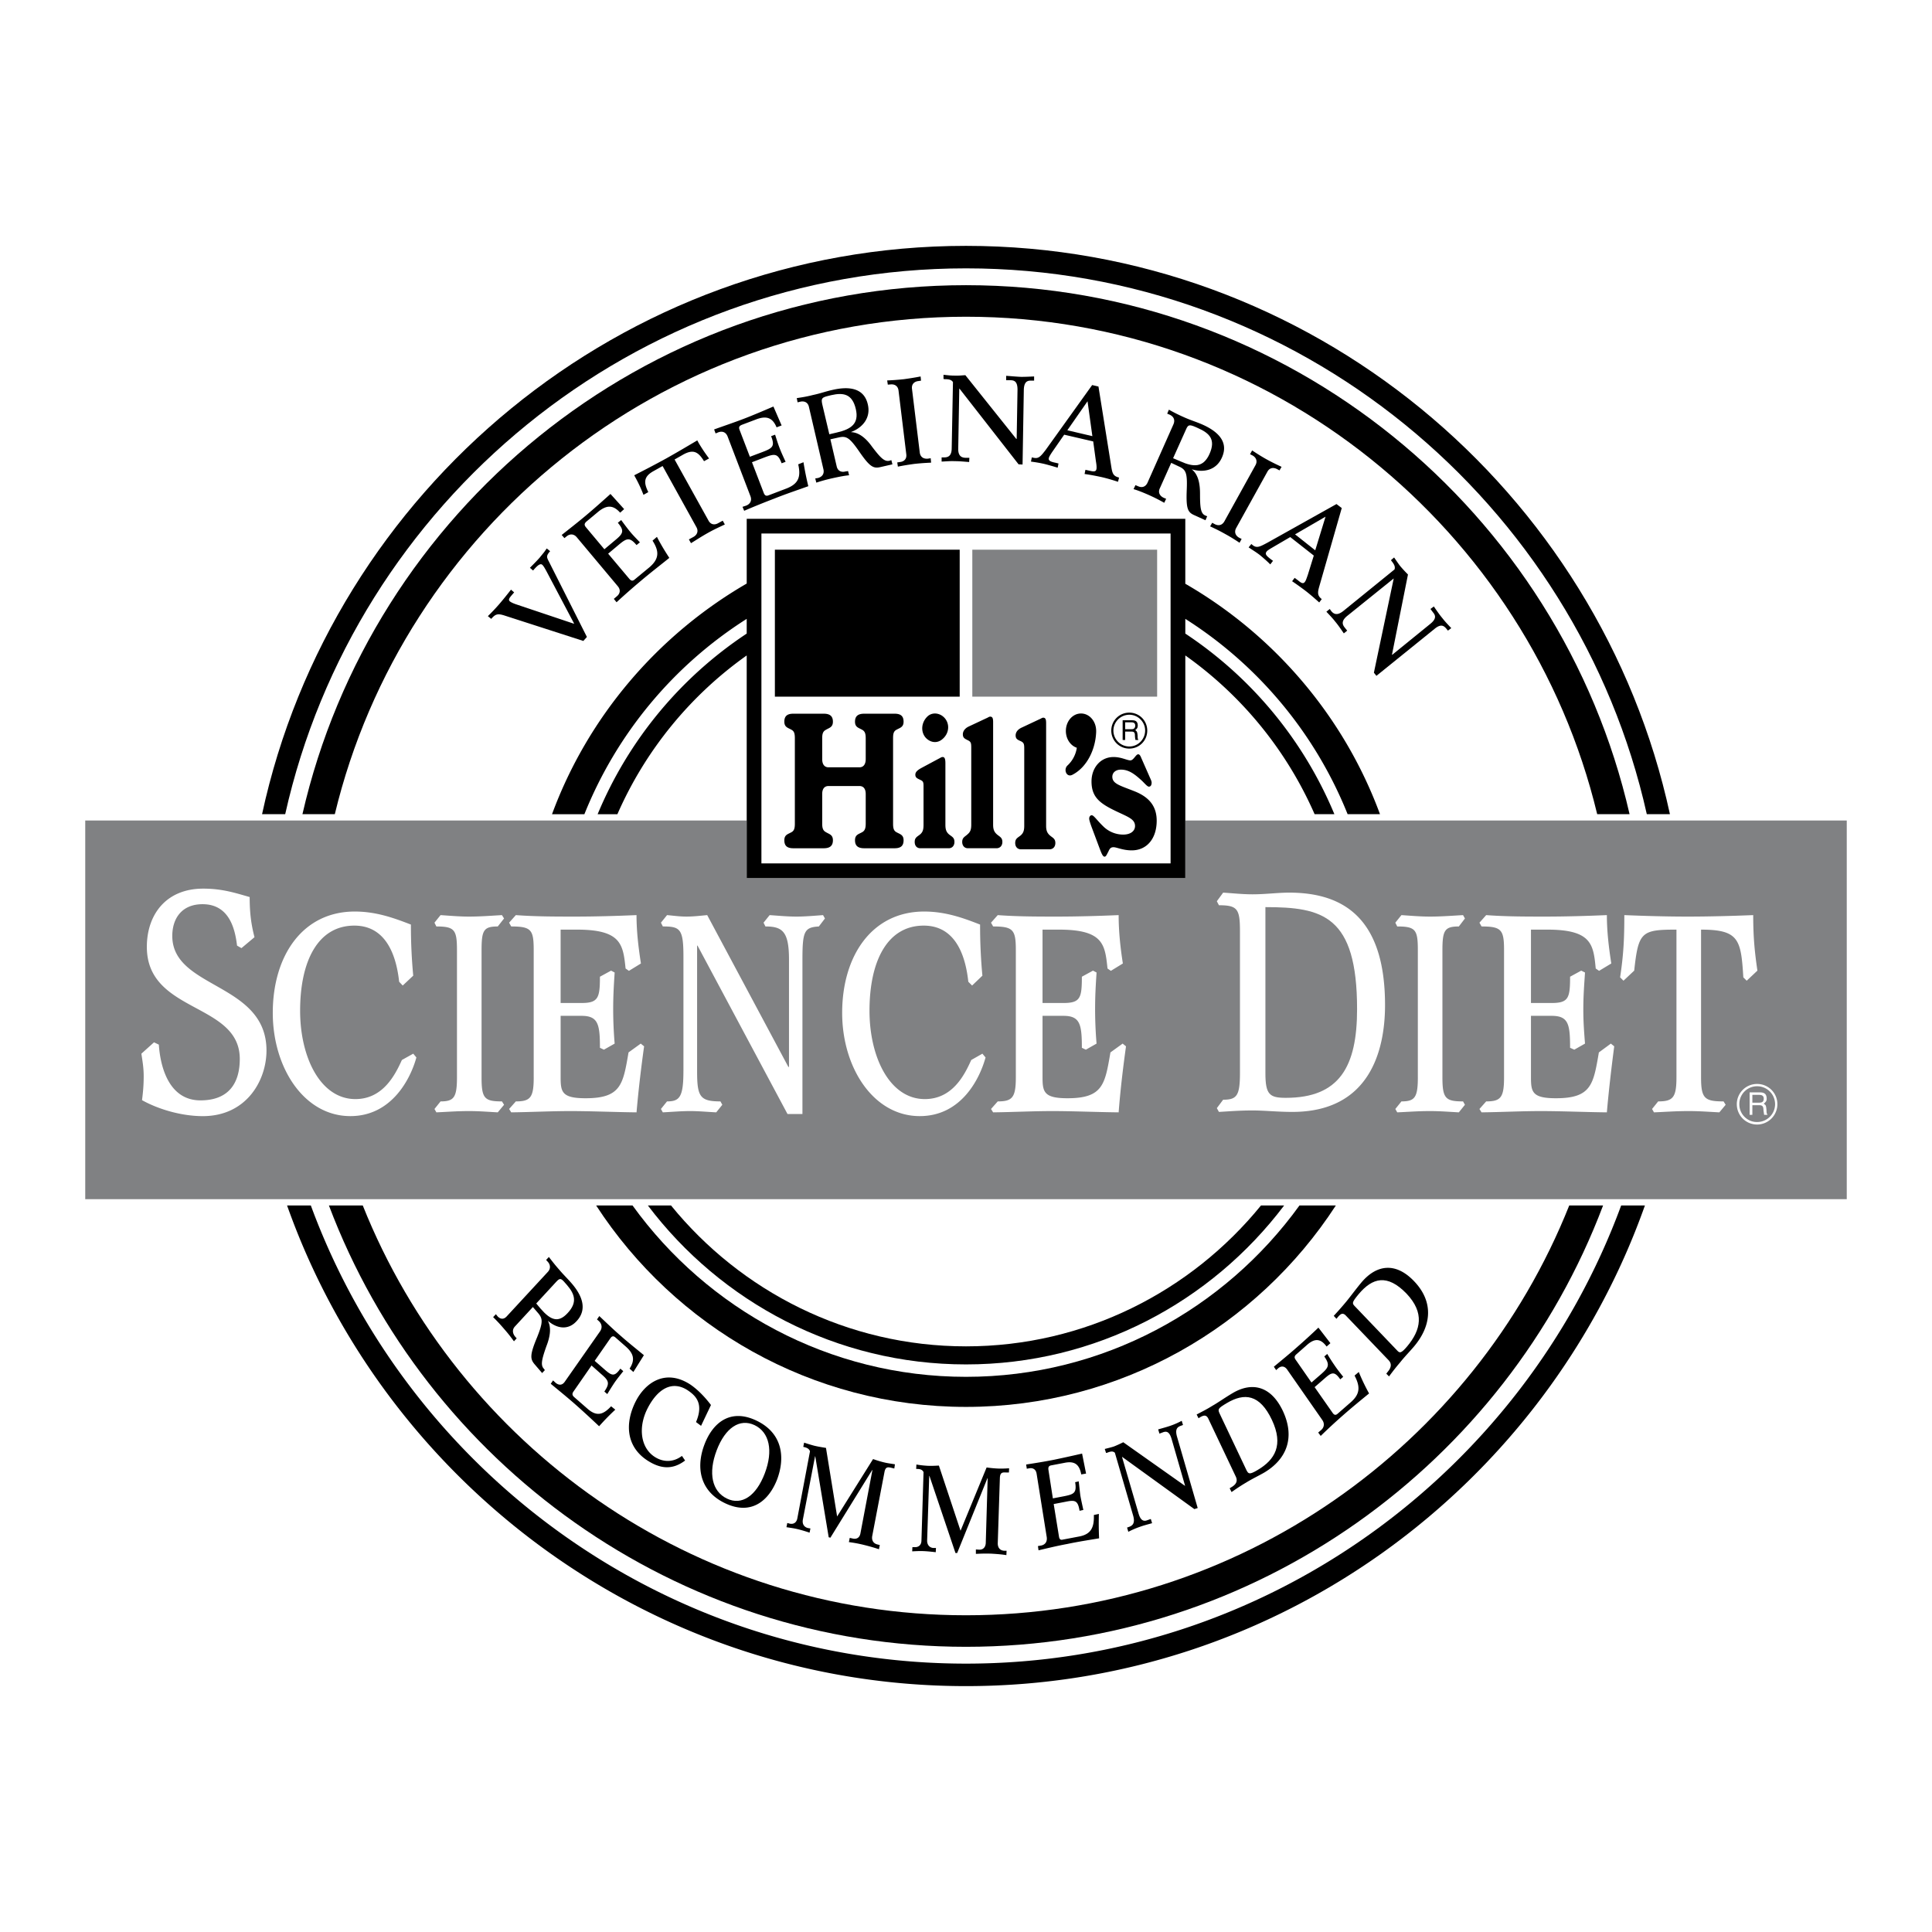 <svg xmlns="http://www.w3.org/2000/svg" width="2500" height="2500" viewBox="0 0 192.756 192.756"><g fill-rule="evenodd" clip-rule="evenodd"><path fill="#fff" d="M0 0h192.756v192.756H0V0z"/><path d="M134.012 60.968c-.588.461-.924.314-1.176.021l-.168-.231-.334.273c.314.335.586.608.881.986.314.377.523.692.859 1.175l.336-.273-.252-.314c-.252-.315-.336-.671.252-1.154l4.637-3.734v.021l-1.973 9.377.252.314 5.789-4.678c.629-.525.924-.336 1.176-.042l.168.209.334-.251c-.314-.336-.586-.608-.881-.986-.314-.377-.523-.692-.859-1.175l-.336.252.252.336c.252.293.377.629-.273 1.153l-3.797 3.084-.02-.021 1.594-7.993a13.67 13.67 0 0 1-.775-.839c-.211-.272-.4-.566-.609-.86l-.314.272.062.084c.211.273.398.524.295.839l-5.12 4.155zM130.486 57.339c-.125.356-.209.629-.314.734-.168.231-.418.042-.691-.189l-.314-.23-.252.335c.398.273.881.609 1.426 1.028.504.398.902.755 1.279 1.09l.252-.335c-.461-.357-.42-.672-.23-1.322l2.225-7.762-.525-.398-6.9 3.86c-.777.419-1.051.545-1.449.251l-.146-.125-.271.335c.398.272.754.482 1.133.776.377.314.713.608 1.027.923l.273-.356-.232-.168c-.314-.251-.629-.482-.418-.734.041-.084.188-.189.502-.377l1.867-1.091 2.35 1.846-.592 1.909zM122.16 52.011c-.252.44-.631.461-.986.272l-.23-.126-.211.357c.398.189.818.377 1.49.755.691.377 1.09.65 1.447.881l.209-.378-.252-.126c-.336-.188-.523-.545-.293-.965l3.105-5.601c.23-.44.629-.462.984-.273l.232.126.209-.357c-.398-.188-.818-.377-1.51-.755-.672-.378-1.07-.65-1.428-.881l-.209.377.252.126c.334.188.523.546.293.965l-3.102 5.603zM116.852 46.179l.756.356c.713.315.859.65.797 2.266-.084 1.951.084 2.308.756 2.601l1.111.503.168-.398-.211-.084c-.439-.21-.502-.797-.502-2.16 0-.986-.168-1.909-.799-2.413v-.02c1.197.356 2.434.063 2.98-1.175.754-1.657-.566-2.685-1.93-3.293-.568-.252-1.197-.44-1.848-.734a16.734 16.734 0 0 1-1.51-.755l-.168.398.252.105c.357.168.566.482.377.944l-2.6 5.853c-.211.44-.588.503-.945.335l-.252-.105-.188.398c.418.126.859.293 1.572.608.693.314 1.111.545 1.49.755l.188-.398-.25-.104c-.357-.168-.588-.504-.379-.944l1.135-2.539zM109.342 46.033c.062.356.084.65.043.797-.064.272-.357.21-.715.126l-.377-.084-.084.419c.461.063 1.049.168 1.721.315.629.146 1.154.314 1.615.461l.105-.419c-.588-.147-.672-.42-.777-1.092l-1.279-7.992-.629-.147-4.615 6.44c-.525.692-.734.923-1.217.818l-.189-.042-.084.42c.463.063.861.126 1.322.231.504.126.924.251 1.342.377l.084-.419-.252-.063c-.398-.084-.797-.168-.713-.482.021-.105.105-.252.295-.545l1.236-1.783 2.896.671.272 1.993zM94.952 44.71c0 .755-.336.923-.734.923h-.273v.42c.44-.021.839-.062 1.321-.042.482 0 .86.042 1.427.084l.021-.42h-.398c-.398-.021-.734-.188-.713-.944l.104-5.958h.021l5.895 7.552.398.021.125-7.447c.021-.818.357-.944.756-.923h.271v-.419c-.461.021-.838.042-1.299.042-.504-.021-.883-.062-1.49-.104v.44h.42c.398 0 .713.126.713.944l-.084 4.909h-.041l-5.078-6.356c-.377.021-.734.063-1.111.042-.357 0-.713-.042-1.07-.084v.419l.126.021c.314 0 .65.021.818.293l-.125 6.587zM90.42 45.319c.063.482-.23.734-.629.776l-.272.042.063.419c.419-.084.881-.167 1.636-.272.776-.084 1.259-.105 1.679-.125l-.042-.441-.272.042c-.399.042-.755-.126-.818-.608l-.776-6.356c-.063-.482.252-.734.629-.776l.273-.042-.042-.419c-.42.083-.902.167-1.657.272-.776.084-1.237.105-1.678.126l.063.419.272-.021c.378-.042.734.126.797.608l.774 6.356zM82.848 43.83l.839-.188c.755-.168 1.069.021 1.993 1.342 1.091 1.594 1.448 1.783 2.161 1.616l1.196-.273-.105-.419-.21.063c-.503.105-.902-.336-1.72-1.406-.566-.797-1.28-1.427-2.077-1.447v-.021c1.154-.441 1.972-1.426 1.657-2.749-.398-1.762-2.077-1.783-3.524-1.447-.607.126-1.216.356-1.93.503-.734.189-1.216.252-1.636.315l.083.42.273-.063c.377-.084.755.042.86.524l1.448 6.23c.104.482-.168.755-.546.86l-.272.042.105.419c.398-.125.86-.272 1.615-.44.755-.167 1.217-.251 1.657-.294l-.104-.419-.273.042c-.377.104-.755-.042-.86-.504l-.63-2.706zM74.247 50.962a79.92 79.92 0 0 1 3-1.216c1.154-.462 2.35-.86 3.398-1.238a30.555 30.555 0 0 1-.482-2.391l-.524.209c.273 1.217.063 1.93-1.175 2.413l-1.762.671c-.251.105-.398.042-.503-.231l-1.175-3.062 1.259-.483c1.007-.377 1.321-.419 1.699.588l.398-.146c-.21-.462-.419-.902-.587-1.343-.167-.419-.314-.902-.461-1.363l-.398.147c.398 1.007.146 1.195-.839 1.573l-1.28.482-1.028-2.685c-.105-.273-.021-.398.23-.503l1.385-.524c1.07-.419 1.678-.188 2.077.776l.503-.189-.818-1.888c-.986.42-1.951.839-2.937 1.217s-1.993.713-2.979 1.07l.147.399.252-.105c.377-.147.755-.062.943.399l2.287 5.979c.168.461-.063.776-.419.923l-.378.126.167.395zM68.94 54.193c.587-.357.986-.629 1.657-1.007.671-.378 1.111-.567 1.72-.86l-.21-.378-.461.252c-.336.189-.734.168-.965-.273l-3.377-6.083.881-.503c1.007-.546 1.489-.252 2.056.671l.503-.272c-.314-.42-.629-.86-1.028-1.531l-.147-.273c-.818.483-1.867 1.112-3.104 1.805-1.259.692-2.329 1.238-3.188 1.678l.147.273c.377.692.587 1.195.776 1.678l.482-.273c-.482-.964-.461-1.552.524-2.097l.902-.504 3.377 6.104c.231.42.042.776-.293.965l-.461.251.209.377zM61.514 60.087a67.674 67.674 0 0 1 2.433-2.14c.965-.818 1.951-1.573 2.832-2.287-.44-.671-.86-1.363-1.237-2.097l-.44.377c.671 1.049.692 1.804-.315 2.664L63.339 57.8c-.21.189-.357.168-.545-.042l-2.119-2.517 1.049-.881c.797-.671 1.091-.796 1.783.021l.336-.272c-.356-.378-.692-.713-.986-1.07-.294-.357-.587-.755-.881-1.154l-.335.272c.692.818.524 1.091-.293 1.762l-1.049.881-1.846-2.203c-.188-.23-.146-.377.063-.566l1.133-.944c.881-.734 1.531-.713 2.224.063l.398-.356-1.363-1.511c-.797.713-1.595 1.427-2.392 2.098-.818.692-1.657 1.343-2.476 1.993l.273.314.209-.168c.294-.251.692-.293 1.007.063l4.112 4.909c.315.377.21.755-.105 1.007l-.293.251.271.337zM58.199 63.947l.357-.398-3.797-7.531c-.231-.44-.273-.566.126-1.028l-.336-.272c-.378.545-.189.272-.692.902-.293.335-.671.713-.986 1.028l.314.272.147-.168c.272-.293.566-.587.776-.398.105.105.167.189.419.65l2.749 5.202-.021.021-5.748-1.929c-.314-.105-.524-.21-.629-.294-.21-.168-.021-.378.146-.587l.273-.315-.315-.272c-.377.482-.776.986-1.195 1.469a20.14 20.14 0 0 1-1.112 1.174l.335.273c.42-.482.629-.566 1.385-.315l7.804 2.516zM138.543 135.711c.314.336.293.713-.105 1.174l-.125.168.271.273c.357-.482.713-.943 1.113-1.406.461-.586 1.027-1.154 1.426-1.637 1.719-2.076 1.908-4.426-.043-6.461-1.867-1.949-3.775-1.635-5.266.146-.607.734-1.111 1.428-1.51 1.91a32.256 32.256 0 0 1-1.236 1.404l.271.295.105-.127c.271-.334.504-.545.838-.188l4.261 4.449zM131.768 143.262a55.189 55.189 0 0 1 2.223-2.055c.881-.777 1.783-1.512 2.602-2.182a20.033 20.033 0 0 1-1.027-2.141l-.42.357c.566 1.09.566 1.824-.357 2.643l-1.32 1.154c-.189.168-.336.168-.504-.062l-1.805-2.58.965-.84c.734-.65 1.008-.775 1.594.062l.295-.252c-.295-.377-.588-.734-.84-1.111a18.723 18.723 0 0 1-.754-1.174l-.295.252c.588.859.42 1.111-.314 1.762l-.965.838-1.574-2.266c-.166-.23-.125-.377.064-.545l1.049-.924c.797-.713 1.385-.65 1.971.148l.379-.336-1.197-1.553a62.463 62.463 0 0 1-2.182 1.992c-.754.672-1.51 1.281-2.264 1.91l.23.336.188-.168c.273-.252.631-.273.902.104l3.523 5.057c.252.377.148.754-.125.986l-.293.252.251.336zM123.291 147.311c.211.441.064.777-.439 1.07l-.168.105.189.377c.482-.336.943-.65 1.447-.943.607-.379 1.32-.713 1.824-1.008 2.244-1.342 3.084-3.502 1.846-6.146-1.195-2.518-3.104-2.916-5.033-1.762-.777.461-1.447.943-1.973 1.238-.566.355-1.111.629-1.594.881l.188.377.127-.084c.357-.209.65-.314.859.146l2.727 5.749zM113.055 151.213c.209.734-.041.986-.377 1.111l-.23.084.125.42a8.652 8.652 0 0 1 1.111-.482c.4-.146.734-.23 1.26-.377l-.127-.42-.355.125c-.336.127-.65.062-.861-.65l-1.656-5.664h.021l7.195 5.203.334-.105-2.055-7.09c-.23-.775.021-.986.355-1.111l.232-.084-.127-.42a7.314 7.314 0 0 1-1.09.482c-.42.146-.756.23-1.26.377l.127.42.336-.125c.334-.127.648-.127.881.67l1.342 4.658h-.021l-6.146-4.342c-.293.146-.607.293-.922.418-.314.105-.609.168-.924.252l.127.398.104-.02c.273-.105.547-.211.777 0l1.824 6.272zM103.615 154.674c.902-.209 1.824-.439 2.854-.629 1.09-.23 2.182-.398 3.188-.566a32.384 32.384 0 0 1-.021-2.434l-.502.105c.041 1.236-.273 1.908-1.428 2.139l-1.656.314c-.23.064-.357-.02-.398-.314l-.525-3.23 1.195-.23c.924-.189 1.219-.146 1.385.902l.379-.084c-.105-.482-.211-.943-.295-1.406-.062-.439-.104-.943-.168-1.447l-.355.084c.168 1.049-.105 1.195-1.029 1.385l-1.195.23-.439-2.832c-.043-.293.041-.42.271-.461l1.322-.252c1.008-.209 1.49.146 1.678 1.154l.482-.084-.398-1.994c-.922.211-1.867.42-2.77.609-.943.189-1.887.336-2.811.482l.064.42.25-.043c.336-.062.672.084.734.566l1.008 6.314c.062.482-.189.734-.525.818l-.355.062.06.422zM95.329 154.947h.168l3.021-7.469h.021l-.189 6.461c-.021.482-.314.693-.672.672l-.314-.021v.441c.441-.021.861-.043 1.553-.021.693.041 1.111.084 1.49.146l.02-.439h-.252c-.355-.021-.629-.252-.629-.734l.211-6.504c.02-.607.271-.588.67-.566h.232l.02-.42c-.377.021-.775.043-1.174.021-.42-.021-.777-.062-1.07-.105l-2.601 6.314-2.16-6.502c-.399.02-.797.041-1.154.02a10 10 0 0 1-1.091-.125l-.021.439c.315 0 .587.021.734.316l-.209 6.816c0 .482-.315.693-.672.672h-.23l-.021.42c.398-.021.755-.043 1.196-.021.42.021.755.062 1.154.105l.021-.42h-.252c-.335-.021-.629-.252-.629-.734l.209-6.461h.021l2.599 7.699zM82.68 153.373l.168.043 4.174-6.756h.021l-1.196 6.314c-.084.482-.419.609-.776.525l-.293-.064-.084.42c.44.062.881.127 1.552.295s1.07.293 1.447.418l.084-.418-.251-.064c-.336-.084-.587-.355-.504-.838l1.217-6.357c.105-.586.356-.523.734-.439l.252.062.062-.42c-.356-.062-.755-.104-1.153-.209-.42-.105-.734-.211-1.028-.314l-3.587 5.727-1.111-6.84c-.378-.062-.776-.125-1.133-.209-.335-.084-.713-.209-1.049-.314l-.084.42c.294.062.566.146.671.439l-1.259 6.672c-.084.482-.42.629-.776.545l-.23-.062-.084.42c.398.062.755.104 1.175.209s.755.209 1.133.336l.084-.42-.252-.041c-.335-.084-.587-.357-.503-.84l1.217-6.314h.021l1.341 8.074zM70.282 144.123c-.818 2.139-.566 4.594 2.056 5.852 2.643 1.26 4.384-.271 5.203-2.391.797-2.141.566-4.594-2.077-5.854-2.644-1.257-4.384.274-5.182 2.393zM70.933 140.178c-.587-.775-1.301-1.531-2.077-2.055-2.476-1.594-4.468-.168-5.412 1.656-1.07 2.078-1.07 4.49 1.153 5.938 1.238.797 2.455.986 3.755 0l-.315-.461c-.881.67-1.888.629-2.706.104-1.447-.922-1.678-2.998-.713-4.865.985-1.91 2.412-2.791 3.964-1.805.818.545 1.657 1.32.86 3.189l.503.377.988-2.078zM54.948 138.061c.734.607 1.511 1.236 2.329 1.949.86.756 1.72 1.553 2.496 2.287a23.88 23.88 0 0 1 1.616-1.656l-.42-.336c-.797.859-1.447 1.049-2.37.23l-1.322-1.154c-.189-.168-.21-.336-.063-.545l1.804-2.602.944.84c.755.65.923.902.335 1.762l.293.252c.252-.42.504-.818.756-1.195.251-.357.545-.713.839-1.092l-.293-.252c-.587.84-.86.715-1.595.064l-.965-.84 1.574-2.266c.167-.23.314-.23.503-.062l1.049.922c.797.715.902 1.344.357 2.182l.377.336 1.049-1.678c-.755-.629-1.531-1.238-2.266-1.889-.755-.65-1.468-1.342-2.182-2.014l-.23.336.188.168c.272.252.378.629.126 1.008l-3.524 5.033c-.273.398-.608.357-.902.127l-.273-.252-.23.337zM53.165 130.402l.524.609c.482.566.482.943-.104 2.412-.734 1.762-.692 2.16-.252 2.686l.755.881.273-.293-.126-.168c-.314-.357-.167-.945.273-2.203.357-.902.524-1.826.168-2.518v-.021c.881.756 1.993.965 2.853.021 1.175-1.258.42-2.707-.503-3.775-.378-.441-.818-.861-1.259-1.385-.482-.545-.755-.924-1.007-1.238l-.273.295.168.188c.251.273.315.672 0 1.008l-4.112 4.447c-.314.336-.65.252-.902-.021l-.167-.209-.274.292c.293.293.608.607 1.091 1.174.482.547.755.924.986 1.238l.272-.293-.167-.189c-.23-.293-.315-.672 0-1.006l1.783-1.932z"/><path fill="#808183" d="M118.258 81.862v5.747H74.499v-5.747H8.504v37.781h175.748V81.862h-65.994z"/><path d="M161.744 120.271h2.369c-9.879 27.879-36.541 47.953-67.735 47.953s-57.856-20.074-67.736-47.953h2.37c9.796 26.619 35.431 45.709 65.366 45.709 29.934 0 55.569-19.089 65.366-45.709zM74.499 51.759h43.759v6.482c8.873 5.119 15.838 13.258 19.424 22.991h-3.23a41.302 41.302 0 0 0-16.193-19.488v1.468a40.076 40.076 0 0 1 14.873 18.02h-1.973a38.226 38.226 0 0 0-12.9-15.838v22.215h-43.76V65.395a38.222 38.222 0 0 0-12.901 15.838h-1.972a40.093 40.093 0 0 1 14.873-18.02v-1.468a41.299 41.299 0 0 0-16.194 19.488h-3.23C58.662 71.5 65.627 63.36 74.5 58.221v-6.462h-.001z"/><path d="M156.562 120.271h3.377c-9.691 25.676-34.57 44.031-63.561 44.031s-53.87-18.355-63.562-44.031h3.377c9.545 23.914 32.956 40.885 60.185 40.885s50.661-16.97 60.184-40.885z"/><path d="M129.648 120.271h3.629c-7.846 12.082-21.48 20.096-36.899 20.096s-29.054-8.014-36.899-20.096h3.629c7.468 10.342 19.614 17.096 33.271 17.096s25.801-6.754 33.269-17.096z"/><path d="M125.809 120.271h2.309c-7.279 9.629-18.797 15.857-31.739 15.857-12.943 0-24.46-6.229-31.739-15.857h2.308c6.965 8.559 17.579 14.055 29.432 14.055 11.85 0 22.464-5.496 29.429-14.055zM28.454 81.232h-2.308C33.131 48.906 62.017 24.53 96.378 24.53c34.36 0 63.225 24.375 70.231 56.702h-2.307c-6.943-31.088-34.801-54.458-67.924-54.458s-60.981 23.37-67.924 54.458z"/><path d="M33.404 81.232h-3.23c6.901-30.166 34.004-52.779 66.205-52.779 32.2 0 59.303 22.613 66.204 52.779h-3.23C152.514 52.829 126.838 31.6 96.378 31.6S40.243 52.829 33.404 81.232z"/><path d="M24.09 94.595l1.301-1.091c-.315-1.216-.482-2.349-.482-4.006-1.406-.398-2.707-.839-4.636-.839-3.713 0-5.622 2.601-5.622 5.811 0 6.65 9.272 5.517 9.272 11.181 0 2.35-1.049 4.133-3.923 4.133-3.167 0-4.007-3.379-4.153-5.561l-.482-.23-1.259 1.133c.105.713.23 1.385.23 2.244 0 .883-.062 1.574-.167 2.393 1.615.902 3.923 1.594 6.062 1.594 4.363 0 6.356-3.566 6.356-6.545 0-6.797-9.398-6.125-9.398-11.432 0-1.741.944-3.168 3.021-3.168 2.727 0 3.251 2.581 3.44 4.133l.44.25zM41.229 105.125l-1.133.631c-.671 1.488-1.888 3.9-4.636 3.9-3.482 0-5.517-4.152-5.517-8.811 0-4.971 1.783-8.496 5.412-8.496 3.419 0 4.237 3.482 4.468 5.601l.356.377 1.049-.984a52.835 52.835 0 0 1-.231-5.098c-1.678-.65-3.461-1.301-5.601-1.301-5.202 0-8.181 4.405-8.181 10.112 0 5.453 3.105 10.299 7.741 10.299 4.153 0 6.021-3.775 6.587-5.852l-.314-.378zM45.592 107.496c0 2.014-.314 2.391-1.636 2.391l-.608.756.189.336c1.049-.043 2.035-.127 3.251-.127 1.049 0 2.035.084 2.874.127l.629-.756-.21-.336c-1.741 0-2.035-.293-2.035-2.391V94.805c0-1.993.209-2.371 1.615-2.371l.629-.797-.21-.336c-1.112.063-2.161.147-3.293.147-.965 0-1.867-.083-2.832-.147l-.608.755.189.377c1.825 0 2.056.336 2.056 2.371v12.692zM68.185 106.867c0 2.621-.398 3.02-1.636 3.02l-.608.756.188.336c.902-.043 1.805-.127 2.728-.127.86 0 1.72.084 2.601.127l.608-.756-.188-.336c-2.056 0-2.328-.482-2.328-3.02V94.343h.042l8.978 16.803h1.49V95.728c0-2.812.188-3.21 1.636-3.294l.608-.797-.188-.336c-.86.063-1.804.147-2.644.147-.923 0-1.741-.083-2.685-.147l-.608.755.189.377c1.678 0 2.35.482 2.35 3.294v10.719h-.063L70.558 91.3c-.671.063-1.364.147-2.056.147-.713 0-1.238-.083-1.951-.147l-.608.755.188.377c1.721 0 2.056.231 2.056 3v11.435h-.002zM98.014 105.125l-1.112.631c-.671 1.488-1.866 3.9-4.635 3.9-3.482 0-5.517-4.152-5.517-8.811 0-4.971 1.783-8.496 5.412-8.496 3.419 0 4.217 3.482 4.447 5.601l.377.377 1.028-.984a53.181 53.181 0 0 1-.23-5.098c-1.657-.65-3.44-1.301-5.58-1.301-5.202 0-8.181 4.405-8.181 10.112 0 5.453 3.105 10.299 7.741 10.299 4.174 0 5.999-3.775 6.565-5.852l-.315-.378zM150.059 107.496c0 2.014-.336 2.391-1.783 2.391l-.67.756.209.336c1.889-.021 4.006-.127 5.854-.127 2.182 0 4.467.105 6.648.127.189-2.182.441-4.322.734-6.588l-.336-.271-1.195.88c-.545 3.168-.734 4.572-4.279 4.572-2.35 0-2.496-.607-2.496-2.076v-6.146h2.057c1.678 0 1.846.818 1.846 3.189l.42.188 1.068-.607c-.084-1.092-.168-2.119-.168-3.377 0-1.406.084-2.414.168-3.715l-.377-.188-1.111.607c0 2.119-.148 2.623-1.846 2.623h-2.057v-7.321h1.637c4.426 0 4.594 1.489 4.824 3.88l.336.232 1.217-.734c-.252-1.616-.441-3.21-.441-4.826-1.971.084-4.133.147-6.104.147-1.992 0-3.965 0-5.938-.147l-.67.755.209.377c1.992 0 2.244.336 2.244 2.371v12.692zM53.249 107.496c0 2.014-.335 2.391-1.783 2.391l-.671.756.21.336c1.888-.021 4.007-.127 5.853-.127 2.182 0 4.468.105 6.649.127.189-2.182.441-4.322.755-6.588l-.335-.271-1.218.88c-.545 3.168-.734 4.572-4.279 4.572-2.35 0-2.496-.607-2.496-2.076v-6.146h2.076c1.658 0 1.846.818 1.846 3.189l.398.188 1.07-.607a41.751 41.751 0 0 1-.147-3.377c0-1.406.063-2.414.147-3.715l-.357-.188-1.112.607c0 2.119-.168 2.623-1.846 2.623h-2.076v-7.321h1.636c4.427 0 4.594 1.489 4.846 3.88l.335.232 1.196-.734c-.252-1.616-.441-3.21-.441-4.826-1.972.084-4.111.147-6.083.147-2.014 0-3.986 0-5.958-.147l-.671.755.21.377c2.014 0 2.244.336 2.244 2.371v12.692h.002zM101.35 107.496c0 2.014-.357 2.391-1.805 2.391l-.67.756.209.336c1.889-.021 4.008-.127 5.854-.127 2.201 0 4.467.105 6.67.127.168-2.182.42-4.322.734-6.588l-.336-.271-1.217.88c-.545 3.168-.734 4.572-4.279 4.572-2.328 0-2.496-.607-2.496-2.076v-6.146h2.076c1.658 0 1.848.818 1.848 3.189l.398.188 1.068-.607a41.772 41.772 0 0 1-.146-3.377c0-1.406.062-2.414.146-3.715l-.355-.188-1.111.607c0 2.119-.148 2.623-1.848 2.623h-2.076v-7.321h1.637c4.447 0 4.594 1.489 4.846 3.88l.336.232 1.195-.734c-.252-1.616-.42-3.21-.42-4.826-1.973.084-4.133.147-6.104.147-2.014 0-3.986 0-5.959-.147l-.67.755.209.377c2.014 0 2.266.336 2.266 2.371v12.692zM123.711 107.055c0 2.266-.314 2.664-1.678 2.664l-.629.84.209.377c1.07-.062 2.078-.146 3.357-.146 1.174 0 2.518.146 3.965.146 7.719 0 9.25-6.125 9.25-10.656 0-8.516-3.984-11.222-9.564-11.222-1.133 0-2.371.168-3.65.168-1.008 0-1.951-.105-2.938-.168l-.629.86.209.399c1.867 0 2.098.377 2.098 2.622v14.116zM141.459 107.496c0 2.014-.314 2.391-1.637 2.391l-.609.756.189.336c1.049-.043 2.035-.127 3.273-.127 1.027 0 2.033.084 2.873.127l.609-.756-.189-.336c-1.742 0-2.057-.293-2.057-2.391V94.805c0-1.993.23-2.371 1.637-2.371l.609-.797-.189-.336c-1.133.063-2.182.147-3.293.147-.986 0-1.889-.083-2.854-.147l-.609.755.189.377c1.846 0 2.057.336 2.057 2.371v12.692h.001zM167.26 107.496c0 2.014-.355 2.391-1.824 2.391l-.609.756.189.336c1.133-.043 2.119-.127 3.461-.127 1.154 0 2.141.084 3.062.127l.631-.756-.211-.336c-1.887 0-2.244-.293-2.244-2.391V92.749c3.797 0 3.986 1.007 4.217 4.761l.336.336 1.068-1.006c-.271-1.867-.418-3.315-.418-5.539-2.141.084-4.406.147-6.545.147-2.119 0-4.238-.063-6.314-.147 0 2.455-.084 3.965-.42 6.208l.336.336 1.07-1.006c.418-3.86.713-4.091 4.215-4.091v14.748zM177.33 110.16a2.015 2.015 0 0 0-2.014-2.014 2.019 2.019 0 0 0-2.035 2.014c0 1.133.902 2.035 2.035 2.035a2.032 2.032 0 0 0 2.014-2.035z" fill="#fff"/><path d="M126.25 90.504c5.684 0 9.146.818 9.146 10.173 0 5.727-1.742 8.854-7.111 8.854-1.637 0-2.035-.336-2.035-2.477v-16.55z" fill="#808183"/><path d="M135.186 130.34c-.314-.314-.314-.398.379-1.238 1.363-1.615 2.832-2.033 4.762-.041 1.824 1.93 1.426 3.629.084 5.244-.65.777-.777.693-1.029.42l-4.196-4.385zM121.676 141.018c-.188-.42-.166-.504.715-1.027 1.762-1.049 3.293-.902 4.51 1.678 1.174 2.496.314 3.965-1.428 4.992-.838.504-.922.379-1.111.021l-2.686-5.664zM76.303 146.996c-.86 2.266-2.307 3.23-3.776 2.518-1.489-.713-1.888-2.539-1.028-4.805s2.308-3.23 3.797-2.516c1.468.713 1.867 2.537 1.007 4.803zM55.494 127.887c.356-.379.461-.4.902.125l.167.189c.755.881 1.091 1.719.063 2.811-.944 1.027-1.72.672-2.685-.441l-.44-.523 1.993-2.161z" fill="#fff"/><path d="M177.1 110.16c0 .986-.797 1.783-1.783 1.783-.986.021-1.783-.797-1.783-1.762a1.769 1.769 0 0 1 1.762-1.805 1.787 1.787 0 0 1 1.804 1.784z" fill="#808183"/><path d="M174.561 111.23h.273v-.965h.734c.461 0 .334.42.398.67l.041.295h.336c-.125-.211-.084-.252-.105-.545-.041-.379-.041-.42-.271-.568.209-.168.314-.271.293-.566-.021-.502-.357-.566-.713-.566h-.986v2.245z" fill="#fff"/><path d="M175.547 109.236c.189 0 .461.064.42.441-.021.271-.211.336-.42.336h-.713v-.777h.713z" fill="#808183"/><path fill="#fff" d="M116.789 53.228v32.913H75.967V53.228h40.822z"/><path d="M77.31 54.843h18.439v14.663H77.31V54.843z"/><path fill="#808183" d="M97.008 54.843h18.439v14.663H97.008V54.843z"/><path d="M114.461 72.883c0-.986-.797-1.783-1.783-1.783a1.786 1.786 0 0 0-1.805 1.783 1.79 1.79 0 0 0 1.805 1.804 1.785 1.785 0 0 0 1.783-1.804zM107.434 74.604a3.004 3.004 0 0 1-.924 1.762c-.439.398-.105 1.259.504.923 1.447-.755 2.287-2.538 2.35-4.258v-.105c0-.965-.672-1.741-1.51-1.741-.84 0-1.512.776-1.512 1.741 0 .796.461 1.468 1.092 1.678zM79.156 84.631h3.021c.608 0 .923-.231.923-.797s-.377-.608-.713-.818c-.272-.147-.356-.399-.356-.839v-2.958c0-.524.23-.797.629-.797h3.084c.398 0 .629.272.629.797v2.958c0 .44-.084.692-.335.839-.357.209-.734.251-.734.818s.314.797.923.797h3.021c.609 0 .902-.231.902-.797s-.378-.608-.734-.818c-.252-.147-.314-.399-.314-.839V73.66c0-.462.062-.692.314-.839.356-.209.734-.251.734-.818s-.293-.797-.902-.797h-3.021c-.608 0-.923.23-.923.797s.377.608.734.818c.251.147.335.377.335.839v2.077c0 .524-.231.818-.629.818H82.66c-.398 0-.629-.294-.629-.818V73.66c0-.462.084-.692.356-.839.335-.209.713-.251.713-.818s-.314-.797-.923-.797h-3.021c-.608 0-.902.23-.902.797s.378.608.734.818c.252.147.315.377.315.839v8.517c0 .44-.063.692-.315.839-.356.209-.734.251-.734.818s.293.797.902.797zM92.141 78.463v3.818c0 .461-.063.713-.314.944-.294.252-.567.315-.567.776 0 .377.21.629.567.629h2.832c.335 0 .566-.252.566-.629 0-.461-.272-.524-.566-.776-.252-.23-.336-.482-.336-.944v-6.125c0-.419-.063-.629-.273-.629-.146 0-.251.105-.398.168l-1.72.923c-.378.209-.608.398-.608.671 0 .315.209.378.503.524.293.126.314.252.314.65zM94.049 73.722c.776-.671.713-1.804-.083-2.328-.461-.294-1.007-.272-1.384.042-.797.713-.734 1.888.042 2.392.44.293.985.293 1.425-.106zM102.189 74.688v7.699c0 .461-.084.713-.336.944-.295.252-.566.315-.566.776 0 .377.23.629.566.629h2.852c.357 0 .588-.252.588-.629 0-.461-.293-.524-.566-.776-.252-.23-.355-.482-.355-.944V72.149c0-.377-.064-.545-.295-.545-.104 0-.23.104-.398.168l-1.74.818c-.461.209-.609.524-.609.776 0 .356.189.44.525.587.291.147.334.273.334.735zM96.902 74.583v7.699c0 .461-.083.713-.356.944-.252.251-.546.314-.546.775 0 .377.23.629.566.629h2.853c.355 0 .588-.252.588-.629 0-.461-.295-.524-.566-.776-.252-.23-.357-.482-.357-.944V72.044c0-.378-.062-.545-.293-.545-.127 0-.23.105-.398.167l-1.742.818c-.44.21-.587.524-.587.776 0 .356.189.44.482.587.315.148.356.274.356.736zM108.965 82.659l.691 1.846c.23.608.357.965.545.965.148 0 .211-.189.379-.503.125-.272.209-.44.523-.44s.924.314 1.805.314c1.531 0 2.496-1.195 2.496-2.958 0-1.405-.713-2.328-2.16-2.916-1.469-.587-2.266-.755-2.266-1.468 0-.398.314-.713.859-.713.818 0 1.406.482 2.119 1.132.314.315.525.566.672.566.168 0 .271-.147.271-.398 0-.147-.084-.315-.188-.545l-.84-1.909c-.084-.21-.168-.377-.314-.377-.23 0-.461.608-.777.608-.334 0-.9-.335-1.678-.335-1.32 0-2.201 1.091-2.201 2.434 0 1.636.9 2.245 2.643 3.062 1.07.503 1.699.734 1.699 1.384 0 .504-.441.86-1.195.86a2.839 2.839 0 0 1-1.994-.839c-.629-.608-.922-1.091-1.133-1.091-.146 0-.252.146-.252.335.001.147.106.482.296.986z"/><path d="M114.25 72.883c0 .881-.713 1.594-1.572 1.594a1.589 1.589 0 0 1-1.594-1.573c0-.881.713-1.594 1.594-1.594.859 0 1.572.713 1.572 1.573z" fill="#fff"/><path d="M112.006 73.828h.252v-.839h.65c.42 0 .293.356.336.587l.041.252h.295c-.105-.168-.064-.21-.084-.483-.043-.335-.043-.356-.232-.503.189-.146.252-.23.252-.482-.02-.461-.314-.503-.629-.503h-.881v1.971z"/><path d="M112.887 72.065c.168 0 .398.042.377.377-.041.272-.209.314-.377.314h-.629v-.692h.629v.001zM131.221 54.906l-2.014-1.594 3.043-1.763-1.029 3.357zM118.32 42.865c.209-.482.314-.545.986-.252l.23.105c1.133.503 1.783 1.132 1.133 2.58-.607 1.343-1.553 1.343-2.938.713l-.691-.294 1.28-2.852zM108.986 43.515l-2.498-.587 2.016-2.895.482 3.482zM82.03 40.306c-.105-.545-.062-.65.65-.819l.251-.062c1.196-.272 2.098-.146 2.454 1.385.336 1.447-.44 2.014-1.93 2.35l-.713.167-.712-3.021z" fill="#fff"/></g></svg>
